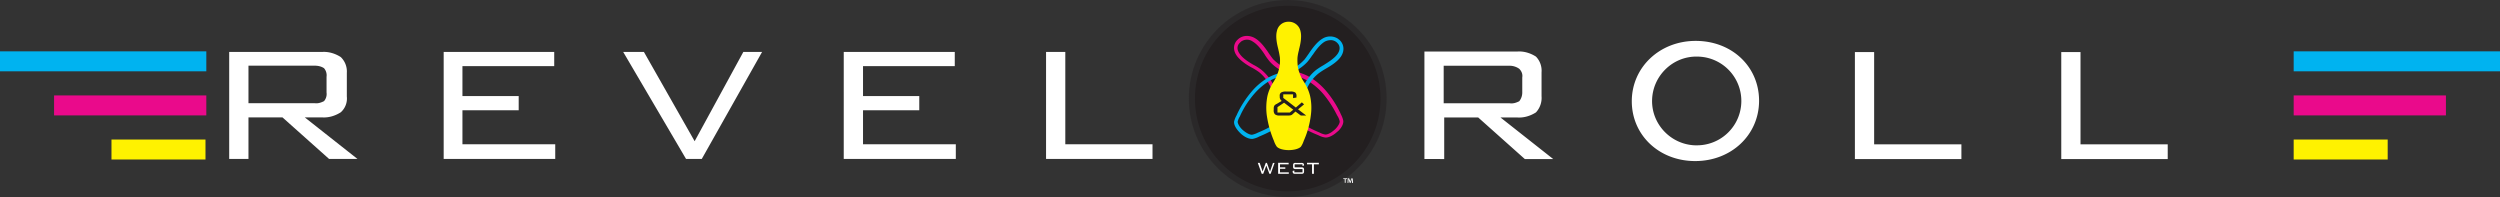 <svg xmlns="http://www.w3.org/2000/svg" id="Layer_1" data-name="Layer 1" viewBox="0 0 3377.68 266.2"><rect x="0" y="0" width="3377.68" height="266.2" fill="#333333" stroke="none"/><defs><style>.cls-1,.cls-2{fill:#231f20;}.cls-1{isolation:isolate;opacity:0.5;}.cls-3{fill:#ea0a8b;}.cls-4{fill:#00b3f0;}.cls-5{fill:#fff200;}.cls-6{fill:#fff;}</style></defs><path class="cls-1" d="M1873.46,133.1c0,73.5-59.8,133.1-133.6,133.1s-133.7-59.5-133.7-133.1S1666,0,1739.76,0h0c73.9,0,133.7,59.6,133.7,133.1"></path><path class="cls-2" d="M1865.16,133.1A125.35,125.35,0,1,1,1739.76,7.8h0a125.32,125.32,0,0,1,125.4,125.3"></path><g id="Pins"><path class="cls-3" d="M1814.87,163.11a33.63,33.63,0,0,0-3.24-8.65l-.81-1.89a136.81,136.81,0,0,0-19.18-29.72A92.33,92.33,0,0,0,1771.1,105a69.24,69.24,0,0,0-20.26-8.1A60.38,60.38,0,0,1,1729.77,88a69.81,69.81,0,0,1-9.73-8.1c-2.16-2.7-4-5.41-5.94-8.11l-.81-1.35c-3.25-4.59-9.73-14.32-17.83-18.91a21.71,21.71,0,0,0-10.81-3,17.72,17.72,0,0,0-11.35,4L1671.68,54c-5.4,5.67-5.94,13.51-1.08,20.8s15.4,13.78,20.53,16.48l1.08.54a82.44,82.44,0,0,1,8.92,5.68,57.5,57.5,0,0,1,8.91,9.18,52.68,52.68,0,0,1,9.73,19.46,66.74,66.74,0,0,0,8.65,18.91,86,86,0,0,0,19.18,19.18A141.68,141.68,0,0,0,1779.48,182l1.89.81a28.12,28.12,0,0,0,9.19,3h.81c4.32,0,10.26-3,15.4-7.83l1.08-.81h0c4.59-4.32,7.56-10,7-14M1674.92,58h0l1.62-1.62h0a13.38,13.38,0,0,1,15.94-.27c7,4.05,13.24,13,16.21,17.56l.81,1.35a96.71,96.71,0,0,0,6.22,8.38,59,59,0,0,0,10.81,9.19,67.88,67.88,0,0,0,22.69,9.72,67.36,67.36,0,0,1,18.91,7.57,88.2,88.2,0,0,1,19.45,16.75,145,145,0,0,1,18.65,28.63l1.08,1.9a20.83,20.83,0,0,1,2.7,6.75c.27,2.16-1.89,6.48-6.22,10.81l-1.62,1.35c-4.32,3.78-8.91,5.94-11.88,5.67a25.29,25.29,0,0,1-7.57-2.7l-1.89-.81a151.26,151.26,0,0,1-30.8-17.56,81.22,81.22,0,0,1-17.83-18.1,61.18,61.18,0,0,1-8.11-17.56A59.67,59.67,0,0,0,1703.83,94a67.85,67.85,0,0,0-9.46-6l-1.08-.54c-4.59-2.7-14.31-8.37-18.64-15.13-3.78-5.4-3.51-10.53.27-14.32"></path><path class="cls-4" d="M1810.55,54.77l-.81-.81-2.43-1.89a19.53,19.53,0,0,0-20.27,0c-7,4-13,11.89-17.83,18.91l-1.08,1.62c-1.89,2.7-3.78,5.41-5.67,7.84a74.18,74.18,0,0,1-9.73,8.64A60.38,60.38,0,0,1,1731.66,98a69.13,69.13,0,0,0-20.26,8.1,86.68,86.68,0,0,0-20.54,17.83,136.81,136.81,0,0,0-19.18,29.72l-.81,1.89a34.4,34.4,0,0,0-3.51,8.65c-.54,4.32,2.7,10,8.1,15.4l1.08,1.08c5.14,4.59,10.54,7,14.86,7h.81a28.94,28.94,0,0,0,9.19-3.25l1.89-.81a160,160,0,0,0,31.88-17.83,92,92,0,0,0,19.18-19.18,66.61,66.61,0,0,0,8.65-18.91,53.8,53.8,0,0,1,18.64-28.64,94.07,94.07,0,0,1,8.65-5.67l1.35-.81c5.13-3,15.4-8.92,20.26-16.49s4-15.67-1.35-21.34m-12.7-.54a12.51,12.51,0,0,1,8.11,3l1.08,1.08h0c3.78,3.79,3.78,9.19.27,14.32-4.33,6.49-14,12.16-18.65,15.13l-1.35.81a106.89,106.89,0,0,0-9.18,5.95,56.81,56.81,0,0,0-9.73,10,62.08,62.08,0,0,0-10.54,21.08,61.15,61.15,0,0,1-8.1,17.56,87.21,87.21,0,0,1-17.83,18.1,150.12,150.12,0,0,1-30.8,17.29l-1.89.81a28.35,28.35,0,0,1-7.57,2.7c-3,.27-8.1-2.43-12.69-6.48s-7-9.19-6.76-11.35a22.91,22.91,0,0,1,3-7l.81-1.9a124.27,124.27,0,0,1,18.65-28.63,88.2,88.2,0,0,1,19.45-16.75,67.36,67.36,0,0,1,18.91-7.57,68,68,0,0,0,22.69-9.72,59,59,0,0,0,10.81-9.19,94.59,94.59,0,0,0,6.21-8.38l1.08-1.35c3-4.32,9.19-13.51,16.22-17.56a17.63,17.63,0,0,1,7.83-1.89"></path><path class="cls-5" d="M1741.11,202.82h0c-7.29,0-13.77-1.89-16.21-4.86a29.91,29.91,0,0,1-3.78-7.83l-.81-1.89A140.63,140.63,0,0,1,1711.4,155a81.37,81.37,0,0,1,1.08-25.66,60.09,60.09,0,0,1,8.1-18.64,56.45,56.45,0,0,0,8.11-20.54,49.51,49.51,0,0,0,.54-12.69c-.54-3.25-1.08-6.49-1.89-9.73l-.27-1.35c-1.36-5.4-4.06-16.21-1.9-24.32a15.64,15.64,0,0,1,15.13-12.69h1.62a16.09,16.09,0,0,1,15.13,12.69c2.17,8.11-.54,19.19-1.89,24.32l-.27,1.62a61.65,61.65,0,0,0-1.89,9.73,66.6,66.6,0,0,0,.54,12.69,52.39,52.39,0,0,0,8.38,20.54,60.09,60.09,0,0,1,8.1,18.64,74.37,74.37,0,0,1,1.08,25.66,118.85,118.85,0,0,1-8.91,33.24l-.81,1.89a29.64,29.64,0,0,1-3.79,7.83c-2.7,2.7-8.91,4.59-16.48,4.59Z"></path><path class="cls-2" d="M1725.71,152h17l4.59-3.78-12.43-9.46-8.92,6V152Zm20.81,2.16a5.6,5.6,0,0,1-2.7,1.62,13.85,13.85,0,0,1-3.52.28H1729a9.42,9.42,0,0,1-6.49-1.63,7.73,7.73,0,0,1-1.62-5.94v-2.16a7.47,7.47,0,0,1,.81-3.51,7.37,7.37,0,0,1,3.24-2.43l6.76-4.06a6.84,6.84,0,0,1-2.7-4.86v-1.89a4.88,4.88,0,0,1,1.89-4.59,12.21,12.21,0,0,1,6.21-1.36h6.49A11.22,11.22,0,0,1,1750,125a6,6,0,0,1,1.62,5.13v1.62l-4.59.81v-5.13h-13.24v4.86l17,13,8.11-7,3,2.71-8.11,6.75,11.08,8.38h-7.3l-7.29-5.41Z"></path></g><path id="West" class="cls-6" d="M1704.66,234.8l-5.3-14.8h2.5l4,11.7,4.3-11.7h1.5l4.2,11.8,4-11.7h2.2l-5.3,14.7H1715l-4.1-11.2-4.2,11.2Zm22.2,0V220h14.2v2h-11.7v4.1h7.2v2h-7.2v4.7h11.9v2Zm32.8-12.8h-10.5v4.1h9.3a4.23,4.23,0,0,1,2.7.7,4,4,0,0,1,.7,2.8v1.7a4,4,0,0,1-.7,2.8,3.7,3.7,0,0,1-2.7.7h-8.6a3.58,3.58,0,0,1-2.7-.7,4,4,0,0,1-.7-2.8v-.4l2.3-.5v2.4h11v-4.4h-9.3a4.23,4.23,0,0,1-2.7-.7,4,4,0,0,1-.7-2.8v-1.3a4,4,0,0,1,.7-2.8,3.39,3.39,0,0,1,2.7-.7h7.9a4.23,4.23,0,0,1,2.7.7,3.75,3.75,0,0,1,.8,2.5v.3l-2.1.6Zm15.5,0v12.8h-2.5V222h-6.8v-2h16v2Z"></path><path id="TM" class="cls-6" d="M1820.06,240.9v1h-2V247h-1.2v-5.1h-2v-1Zm6.7,6.2-.2-3.6v-1.7h-.1c-.2.5-.3,1.3-.5,1.8l-1.1,3.4h-1.3l-1.1-3.5c-.1-.5-.3-1.2-.4-1.7h-.1v1.7l-.2,3.6h-1.2l.4-6.2h1.8l1.1,3c.1.5.2.9.4,1.6h0c.2-.6.3-1.1.4-1.5l1.1-3h1.8l.5,6.2Z"></path><rect class="cls-4" x="3098.92" y="69.37" width="278.76" height="26.98"></rect><rect class="cls-3" x="3098.92" y="128.94" width="205.7" height="26.98"></rect><rect class="cls-5" x="3098.92" y="188.52" width="127.01" height="26.98"></rect><path id="ROLL" class="cls-6" d="M2376.62,134.72h0c-.69-45.22-37-79.47-85.63-79.47s-86.32,35.62-86.32,81.52,37,80.84,85.63,80.84,85.63-34.94,86.32-80.15v-2.74ZM2291,196.37c-32.89-.68-59.6-28.08-58.92-61s28.09-59.6,61-58.91a59.94,59.94,0,0,1-.68,119.88H2291m-366.51,18.5V69.64h125.36c8.91-.69,17.82,2,25.35,6.85a27.28,27.28,0,0,1,7.54,21.23v32.2a28.79,28.79,0,0,1-7.54,21.92c-7.53,4.8-16.44,7.54-25.35,6.86h-22.6l71.24,56.17h-38.36l-63-56.17h-45.9v56.17Zm115.09-126h-89.06v50.69h89.06c4.79.69,8.9-.68,13-2.74a18.58,18.58,0,0,0,4.11-11.64V104.58c.69-4.11-.68-8.23-4.11-11.65a22.55,22.55,0,0,0-13-4.11M2506.1,214.87V70.32h26V195H2650v19.87Zm278.82,0V70.32h26V195h117.83v19.87Z"></path><path id="Revel" class="cls-6" d="M309.66,214.76V70.21H435c8.91-.69,17.81,2.05,25.35,6.85A26.94,26.94,0,0,1,468.6,98.3v32.19a24.85,24.85,0,0,1-8.22,21.24c-7.54,4.8-16.44,7.54-25.35,6.85H411.74L483,214.76H444.62l-63-56.18H335.7v56.18Zm115.09-126H335.7V139.4h89.05c4.8.69,8.91-.68,13-2.74A14.76,14.76,0,0,0,441.19,125V103.78a14.76,14.76,0,0,0-3.42-11.65c-4.11-2.74-8.91-3.42-13-3.42M599.44,214.76V70.21H748.79V89.39h-124v40.42h76V149h-76v45.9H750.16v19.87Zm327.46,0L842,70.21H870l68.51,120.57,65.77-120.57h25.34L948.14,214.76Zm213.06,0V70.21h150V89.39H1166v40.42h76V149h-76v45.9h125.37v19.87Zm273.34,0V70.21h26V194.89h117.83v19.87Z"></path><rect class="cls-4" y="69.37" width="278.76" height="26.98"></rect><rect class="cls-3" x="73.06" y="128.94" width="205.7" height="26.98"></rect><rect class="cls-5" x="150.62" y="188.52" width="127.01" height="26.98"></rect></svg>